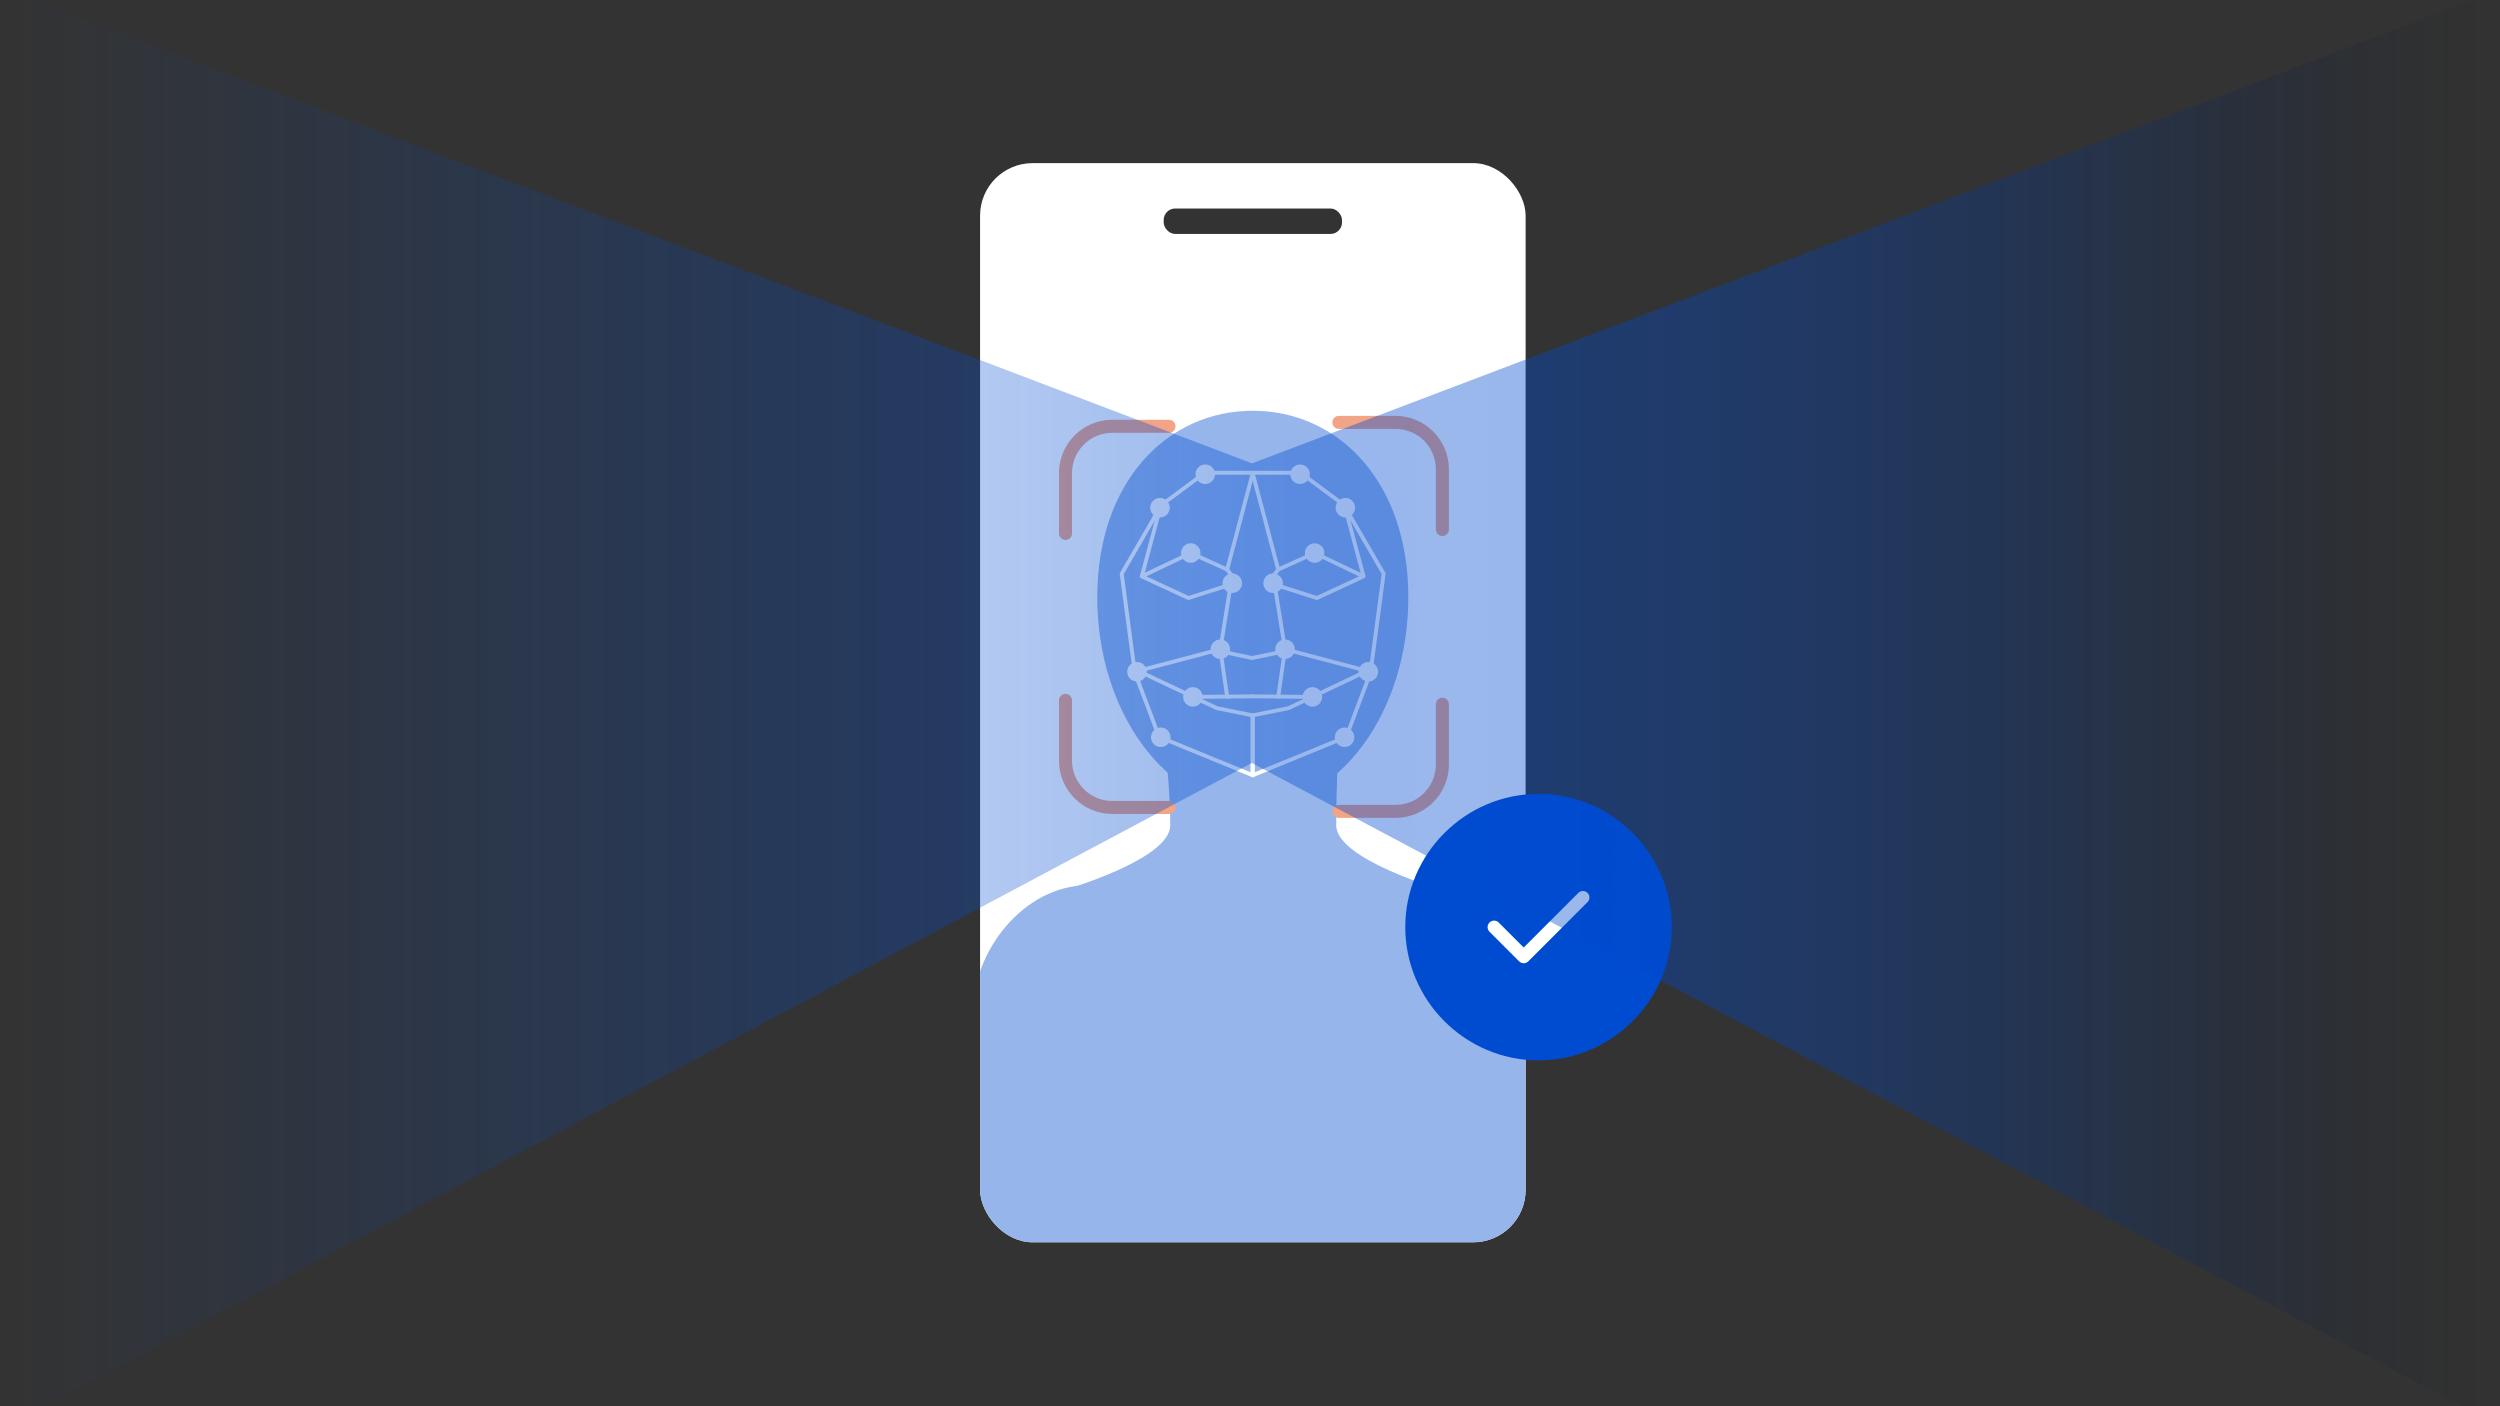 <?xml version="1.0" encoding="UTF-8"?>
<svg xmlns="http://www.w3.org/2000/svg" xmlns:xlink="http://www.w3.org/1999/xlink" viewBox="0 0 1920 1080">
  <defs>
    <style>
      .cls-1 {
        fill: #004cd1;
      }

      .cls-2 {
        stroke: #f2a486;
      }

      .cls-2, .cls-3, .cls-4, .cls-5 {
        fill: none;
        stroke-linecap: round;
      }

      .cls-2, .cls-4, .cls-5 {
        stroke-linejoin: round;
      }

      .cls-2, .cls-5 {
        stroke-width: 10px;
      }

      .cls-6 {
        isolation: isolate;
      }

      .cls-7 {
        fill: #fff;
      }

      .cls-3 {
        stroke-miterlimit: 10;
      }

      .cls-3, .cls-4 {
        stroke-width: 3px;
      }

      .cls-3, .cls-4, .cls-5 {
        stroke: #fff;
      }

      .cls-8 {
        fill: url(#linear-gradient);
        mix-blend-mode: hard-light;
        opacity: .4;
      }

      .cls-9 {
        fill: #96b5ea;
      }

      .cls-10 {
        fill: #333;
      }

      .cls-11 {
        clip-path: url(#clippath);
      }
    </style>
    <clipPath id="clippath">
      <rect class="cls-7" x="752.7" y="125.29" width="418.98" height="828.8" rx="40.32" ry="40.32" transform="translate(1924.38 1079.37) rotate(180)"/>
    </clipPath>
    <linearGradient id="linear-gradient" x1="1.11" y1="544.17" x2="1923.41" y2="544.17" gradientUnits="userSpaceOnUse">
      <stop offset="0" stop-color="#004cd1" stop-opacity="0"/>
      <stop offset=".18" stop-color="#004cd1" stop-opacity=".35"/>
      <stop offset=".52" stop-color="#004cd1"/>
      <stop offset=".61" stop-color="#004ace" stop-opacity=".99"/>
      <stop offset=".68" stop-color="#0047c4" stop-opacity=".94"/>
      <stop offset=".74" stop-color="#0041b4" stop-opacity=".87"/>
      <stop offset=".8" stop-color="#00399e" stop-opacity=".76"/>
      <stop offset=".85" stop-color="#002f81" stop-opacity=".62"/>
      <stop offset=".9" stop-color="#00225d" stop-opacity=".45"/>
      <stop offset=".95" stop-color="#001233" stop-opacity=".25"/>
      <stop offset="1" stop-color="#000103" stop-opacity=".02"/>
      <stop offset="1" stop-color="#000" stop-opacity="0"/>
    </linearGradient>
  </defs>
  <g class="cls-6">
    <g id="Layer_1" data-name="Layer 1">
      <rect class="cls-10" x="-.39" y="-4.93" width="1925.17" height="1086.62"/>
      <g>
        <g>
          <rect class="cls-7" x="752.7" y="125.29" width="418.98" height="828.8" rx="40.32" ry="40.32" transform="translate(1924.38 1079.37) rotate(180)"/>
          <g class="cls-11">
            <g>
              <path class="cls-9" d="M842.68,458.69c0,88.67,53.75,161.22,119.46,161.22s119.46-72.55,119.46-161.22-53.75-143.23-119.46-143.23-119.46,54.56-119.46,143.23"/>
              <path class="cls-9" d="M1172.15,1070.61l-425.13-3.87v-288.35c0-48.68,39.83-98.5,88.5-98.5h255.17c48.68,0,88.5,49.83,88.5,98.5v288.35l-7.04,3.87Z"/>
              <g>
                <path class="cls-9" d="M895.41,579.84s3.36,27.77,3.36,54.01-81.15,49.55-81.15,49.55h145.56v-111.27l-67.77,7.72Z"/>
                <path class="cls-9" d="M1027.57,579.84s-1.36,27.77-1.36,54.01,81.15,49.55,81.15,49.55h-145.56v-111.27l65.77,7.72Z"/>
              </g>
            </g>
          </g>
        </g>
        <rect class="cls-10" x="893.71" y="160.13" width="136.97" height="19.54" rx="8.87" ry="8.87" transform="translate(1924.38 339.8) rotate(-180)"/>
      </g>
      <g>
        <path class="cls-2" d="M818.29,409.65v-46.26c0-19.88,16.12-36,36-36h43.49"/>
        <path class="cls-2" d="M1107.74,406.66v-46.26c0-19.88-16.12-36-36-36h-43.49"/>
        <path class="cls-2" d="M818.29,537.87v46.26c0,19.88,16.12,36,36,36h43.49"/>
        <path class="cls-2" d="M1107.74,540.87v46.26c0,19.88-16.12,36-36,36h-43.49"/>
      </g>
      <g>
        <g>
          <g>
            <g>
              <g>
                <polyline class="cls-4" points="871.57 516.54 890.21 565.95 962.17 595.43 962.17 549.42 934.48 543.85 874.17 515.24 937.21 498.62 945.2 448.91 912.73 459.28 876.89 442.66 914.48 424.74 942.46 437.42 962.17 363.08 925.32 363.08 891.51 388.22 876.89 442.66"/>
                <line class="cls-3" x1="951.2" y1="448.91" x2="942.46" y2="437.42"/>
                <line class="cls-3" x1="937.21" y1="498.62" x2="942.46" y2="535.1"/>
                <circle class="cls-7" cx="925.62" cy="364.22" r="7.5"/>
                <circle class="cls-7" cx="914.48" cy="424.74" r="7.5"/>
                <circle class="cls-7" cx="937.21" cy="498.62" r="7.5"/>
                <circle class="cls-7" cx="916.17" cy="535.22" r="7.5"/>
                <circle class="cls-7" cx="890.87" cy="389.94" r="7.5"/>
                <circle class="cls-7" cx="873.21" cy="515.91" r="7.5"/>
                <circle class="cls-7" cx="946.39" cy="447.91" r="7.5"/>
                <circle class="cls-7" cx="891.48" cy="566.23" r="7.5"/>
              </g>
              <line class="cls-3" x1="916.17" y1="535.22" x2="962.17" y2="534.79"/>
            </g>
            <line class="cls-3" x1="937.21" y1="500.12" x2="960.99" y2="505.24"/>
          </g>
          <polyline class="cls-3" points="890.87 389.94 861.46 440.64 871.57 516.54"/>
        </g>
        <g>
          <g>
            <g>
              <g>
                <polyline class="cls-4" points="1052.55 516.54 1033.91 565.95 961.95 595.43 961.95 549.42 989.63 543.85 1049.95 515.24 986.9 498.62 978.92 448.91 1011.38 459.28 1047.23 442.66 1009.63 424.74 981.66 437.42 961.95 363.08 998.79 363.08 1032.61 388.22 1047.23 442.66"/>
                <line class="cls-3" x1="972.91" y1="448.91" x2="981.66" y2="437.42"/>
                <line class="cls-3" x1="986.9" y1="498.62" x2="981.66" y2="535.1"/>
                <circle class="cls-7" cx="998.49" cy="364.22" r="7.5"/>
                <circle class="cls-7" cx="1009.63" cy="424.74" r="7.5"/>
                <circle class="cls-7" cx="986.9" cy="498.62" r="7.5"/>
                <circle class="cls-7" cx="1007.94" cy="535.22" r="7.5"/>
                <circle class="cls-7" cx="1033.24" cy="389.94" r="7.5"/>
                <circle class="cls-7" cx="1050.91" cy="515.91" r="7.5"/>
                <circle class="cls-7" cx="977.72" cy="447.91" r="7.5"/>
                <circle class="cls-7" cx="1032.64" cy="566.23" r="7.5"/>
              </g>
              <line class="cls-3" x1="1007.94" y1="535.22" x2="961.95" y2="534.79"/>
            </g>
            <line class="cls-3" x1="986.9" y1="500.12" x2="962.13" y2="505.24"/>
          </g>
          <polyline class="cls-3" points="1033.24 389.94 1062.65 440.64 1052.55 516.54"/>
        </g>
      </g>
      <g>
        <path class="cls-1" d="M1079.25,712.03c0,56.29,46.05,102.34,102.34,102.34s102.34-46.05,102.34-102.34-46.05-102.34-102.34-102.34-102.34,46.05-102.34,102.34"/>
        <path class="cls-5" d="M1147.47,712.03l22.74,22.74,45.48-45.48"/>
      </g>
      <polyline class="cls-8" points="961.23 355.76 1.11 -9.14 1.11 1097.48 961.35 585.95 1923.41 1097.48 1923.41 -9.14 961.81 355.76"/>
    </g>
  </g>
</svg>
